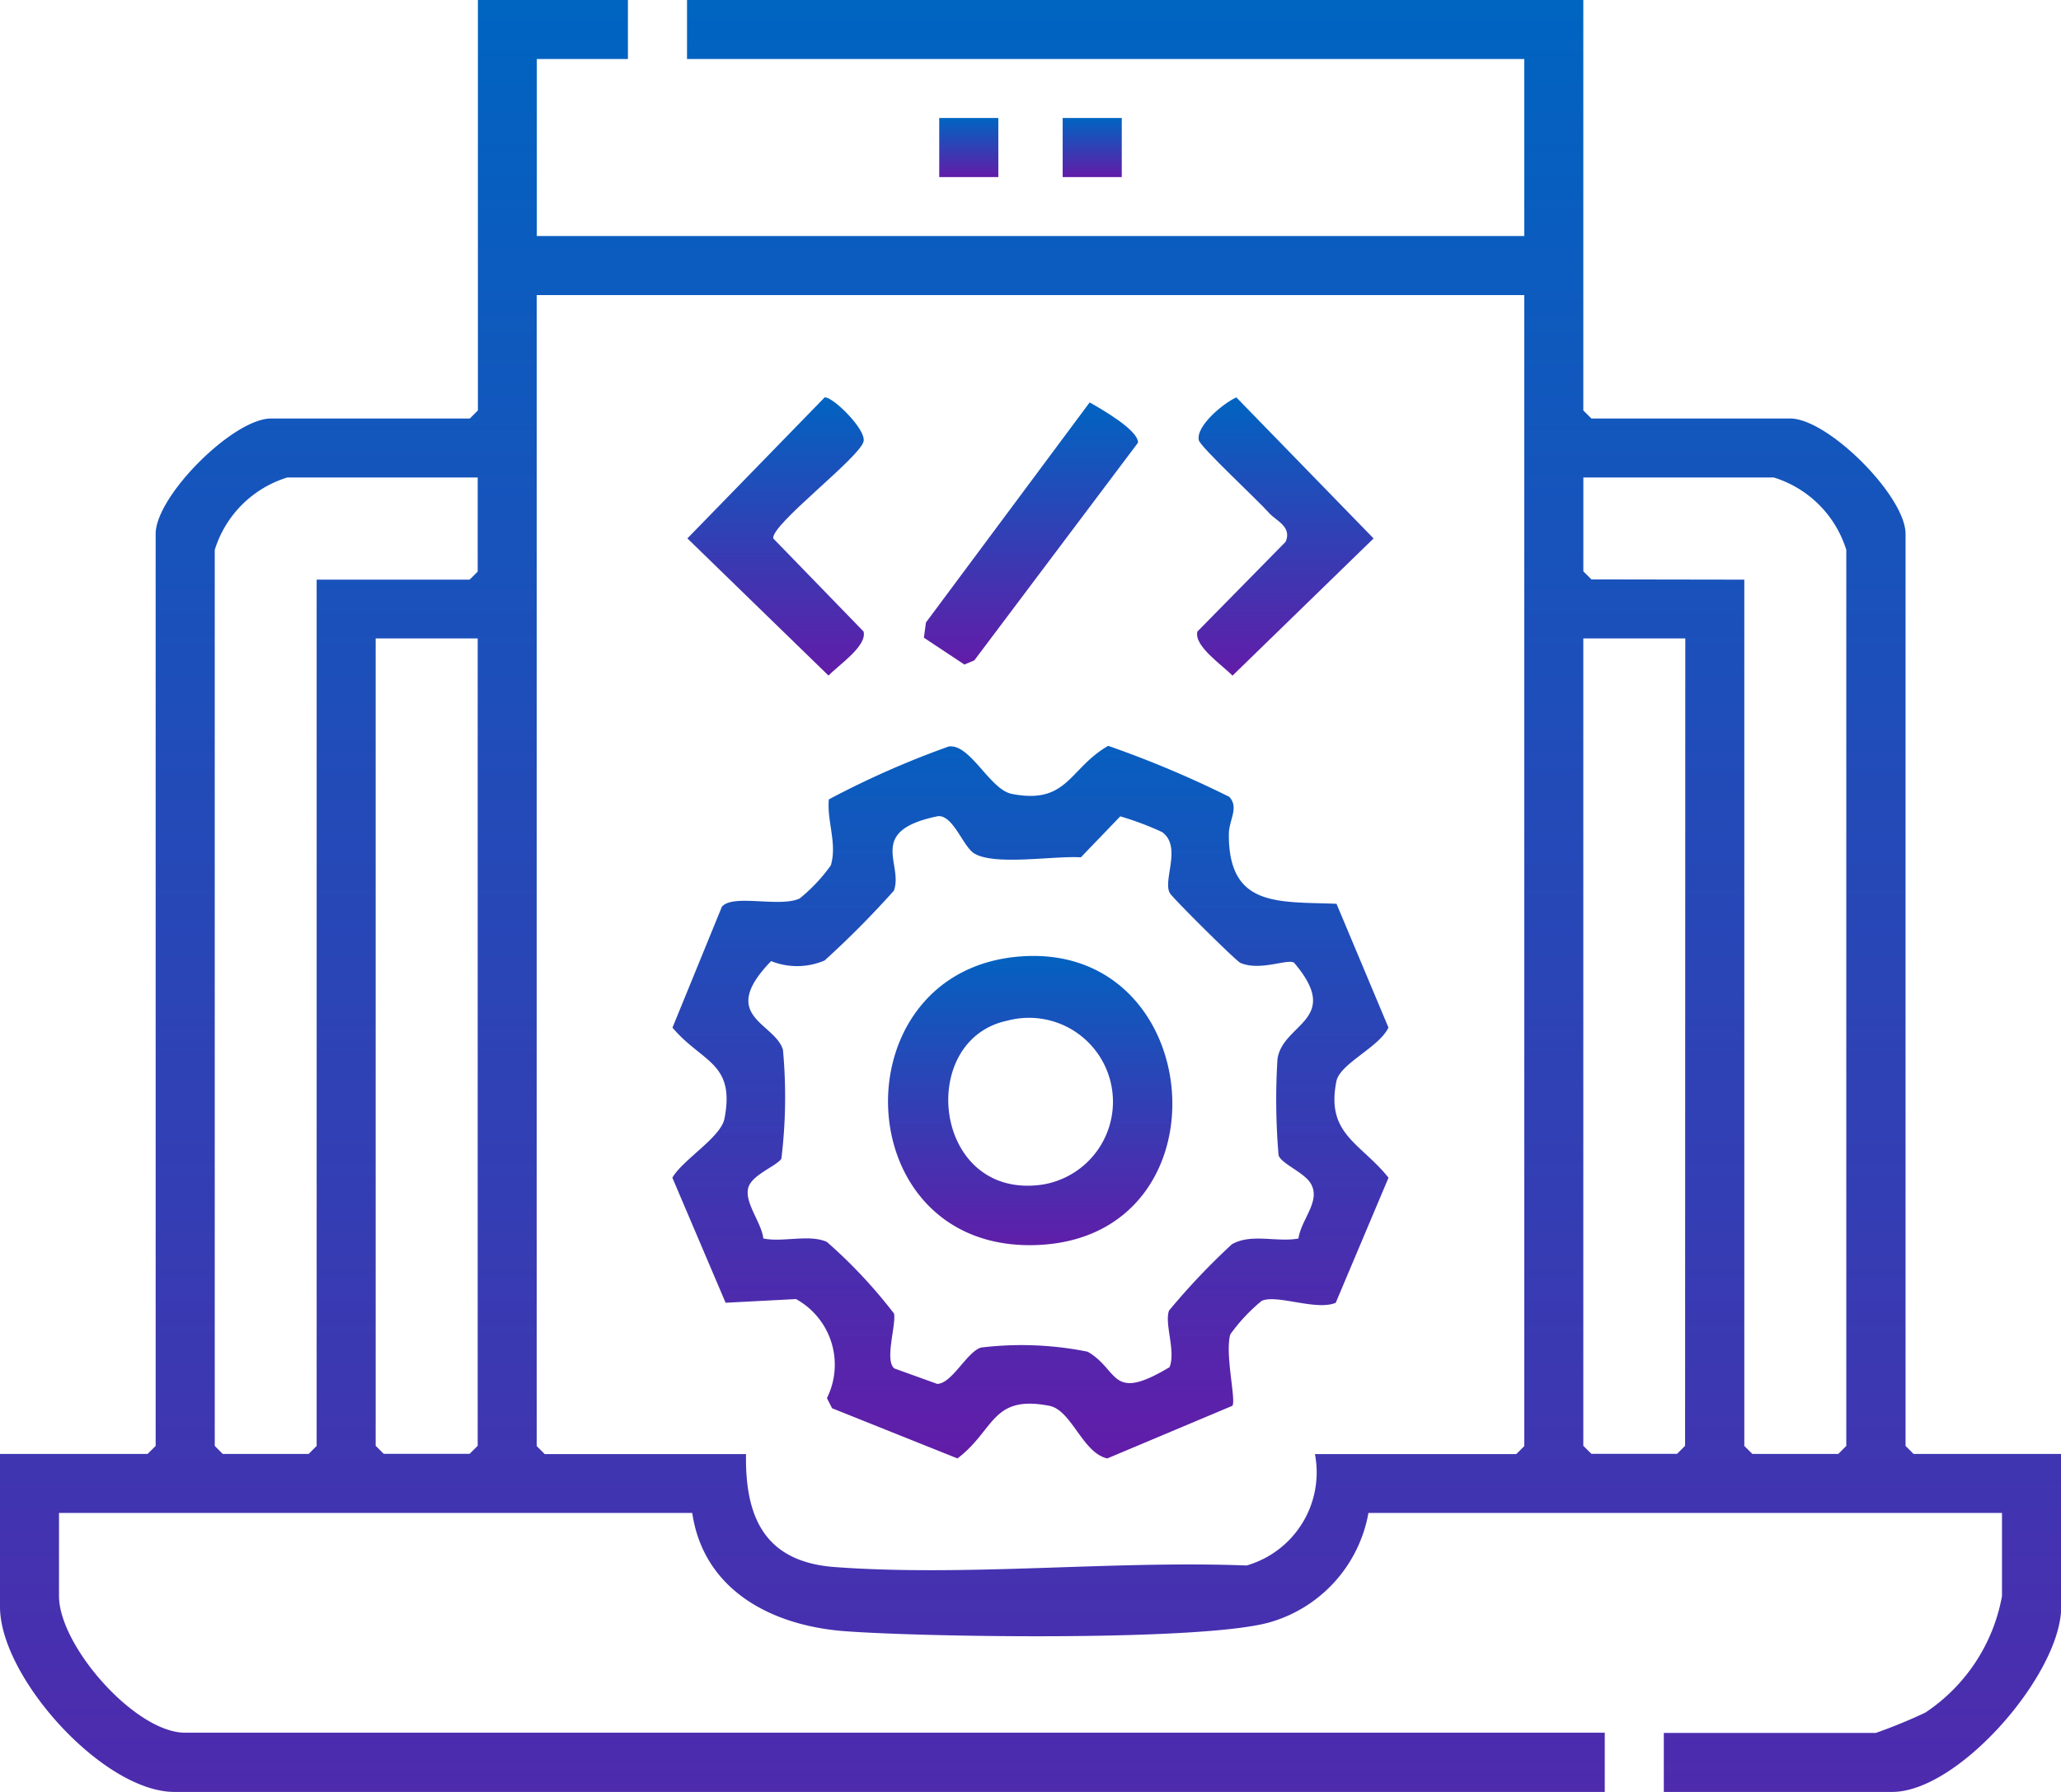 <svg xmlns="http://www.w3.org/2000/svg" xmlns:xlink="http://www.w3.org/1999/xlink" width="49.772" height="43.281" viewBox="0 0 49.772 43.281">
  <defs>
    <linearGradient id="linear-gradient" x1="0.5" x2="0.5" y2="1" gradientUnits="objectBoundingBox">
      <stop offset="0" stop-color="#0064c1"/>
      <stop offset="1" stop-color="#621ca8"/>
    </linearGradient>
    <clipPath id="clip-path">
      <rect id="Rectangle_3322" data-name="Rectangle 3322" width="49.772" height="43.28" fill="url(#linear-gradient)"/>
    </clipPath>
  </defs>
  <g id="Key_Features_Icon6" data-name="Key Features Icon6" transform="translate(0 0)">
    <g id="Group_8656" data-name="Group 8656" transform="translate(0 0)" clip-path="url(#clip-path)">
      <path id="Path_118" data-name="Path 118" d="M15.164,0V1.425h-2.2V5.7H36.81V1.425H16.591V0H38.236V9.913l.195.195h4.8c.916,0,2.787,1.876,2.787,2.786V34.923l.194.194h3.565V38.81c0,1.611-2.47,4.47-4.083,4.47H40.18V41.855H45.3a12.785,12.785,0,0,0,1.194-.49,4.3,4.3,0,0,0,1.853-2.814V36.542h-15.3a3.362,3.362,0,0,1-2.356,2.633c-1.581.473-8.365.367-10.286.223-1.755-.131-3.409-.978-3.688-2.856H1.425v2.008c0,1.2,1.841,3.3,3.046,3.3H38.754V43.28H4.213C2.492,43.28,0,40.51,0,38.81V35.117H3.564l.195-.194V12.894c0-.911,1.871-2.786,2.787-2.786h4.8l.195-.195V0ZM36.81,7.127H12.961v27.8l.194.194h4.861c-.026,1.556.475,2.6,2.133,2.727,3.2.237,6.721-.162,9.955-.037a2.34,2.34,0,0,0,1.651-2.69h4.861l.195-.194ZM11.536,11.533h-4.6a2.649,2.649,0,0,0-1.75,1.749V34.923l.194.194H7.453l.194-.194V14h3.694l.195-.194ZM42.124,14V34.923l.195.194h2.074l.194-.194V13.282a2.651,2.651,0,0,0-1.75-1.749h-4.6V13.8l.195.194ZM11.536,15.42H9.072v19.5l.195.194h2.074l.195-.194Zm29.163,0H38.236v19.5l.195.194H40.5l.194-.194Z" transform="translate(0 0)" fill="url(#linear-gradient)"/>
      <rect id="Rectangle_3320" data-name="Rectangle 3320" width="1.427" height="1.427" transform="translate(22.682 2.85)" fill="url(#linear-gradient)"/>
      <rect id="Rectangle_3321" data-name="Rectangle 3321" width="1.427" height="1.427" transform="translate(25.663 2.85)" fill="url(#linear-gradient)"/>
      <path id="Path_119" data-name="Path 119" d="M35.1,34.621c-.475.2-1.425-.213-1.789-.046a4.275,4.275,0,0,0-.756.807c-.137.464.144,1.595.049,1.727L29.584,38.38c-.6-.133-.86-1.165-1.4-1.271-1.4-.271-1.315.588-2.219,1.271l-3.028-1.212-.124-.245a1.81,1.81,0,0,0-.747-2.392l-1.7.089L19.08,31.6c.251-.437,1.169-.973,1.258-1.425.266-1.362-.545-1.356-1.255-2.2l1.193-2.919c.263-.319,1.394.025,1.878-.2a4.05,4.05,0,0,0,.753-.8c.158-.532-.1-1.069-.047-1.594a21.755,21.755,0,0,1,2.893-1.277c.522-.073.989,1.039,1.525,1.145,1.351.264,1.38-.616,2.327-1.161A25.176,25.176,0,0,1,32.528,22.4c.244.26-.008.562-.009.9-.008,1.775,1.184,1.628,2.6,1.684l1.254,2.988c-.219.477-1.171.869-1.257,1.3-.257,1.28.586,1.485,1.259,2.328Zm-.9-1.55c.061-.467.564-.92.286-1.348-.17-.261-.7-.463-.766-.664a15.811,15.811,0,0,1-.027-2.319c.117-.876,1.585-.943.4-2.334-.156-.1-.818.21-1.294.006-.11-.048-1.617-1.548-1.7-1.679-.191-.3.3-1.132-.194-1.482a7.228,7.228,0,0,0-1.008-.379l-.952.99c-.641-.043-2.076.208-2.575-.094-.267-.162-.509-.93-.874-.9-1.744.353-.826,1.156-1.067,1.8a22.787,22.787,0,0,1-1.672,1.685,1.686,1.686,0,0,1-1.292.015c-1.3,1.342.09,1.482.286,2.143a12.36,12.36,0,0,1-.038,2.629c-.1.165-.655.367-.782.654-.157.357.3.871.346,1.273.461.1,1.109-.109,1.535.084a12.076,12.076,0,0,1,1.621,1.73c.057.267-.239,1.154.014,1.328l1.029.371c.357-.007.72-.777,1.059-.878a8.085,8.085,0,0,1,2.573.1c.772.443.54,1.236,1.979.374.156-.385-.129-1.05-.012-1.368a16.606,16.606,0,0,1,1.517-1.6c.47-.27,1.085-.042,1.61-.14" transform="translate(-2.843 -3.155)" fill="url(#linear-gradient)"/>
      <path id="Path_120" data-name="Path 120" d="M22.821,11.28c.186-.032,1.016.78.94,1.066-.106.4-2.239,2.007-2.18,2.34l2.18,2.247c.093.351-.607.814-.846,1.065l-3.408-3.313Z" transform="translate(-2.907 -1.681)" fill="url(#linear-gradient)"/>
      <path id="Path_121" data-name="Path 121" d="M35.705,14.065c-.256-.292-1.656-1.59-1.691-1.751-.075-.342.589-.893.906-1.035l3.314,3.407L34.827,18c-.24-.252-.939-.715-.847-1.066l2.131-2.168c.158-.37-.237-.507-.406-.7" transform="translate(-5.063 -1.681)" fill="url(#linear-gradient)"/>
      <path id="Path_122" data-name="Path 122" d="M26.219,17.105l.049-.368,3.954-5.316c.284.164,1.173.666,1.168.972l-3.954,5.259-.24.1Z" transform="translate(-3.907 -1.702)" fill="url(#linear-gradient)"/>
      <path id="Path_123" data-name="Path 123" d="M28.487,27.139c4.446-.245,4.964,6.756.352,6.974-4.689.222-4.886-6.724-.352-6.974m-.4,1.556c-2.216.46-1.8,4.348.845,3.96a2.027,2.027,0,1,0-.845-3.96" transform="translate(-3.756 -4.044)" fill="url(#linear-gradient)"/>
    </g>
  </g>
</svg>
